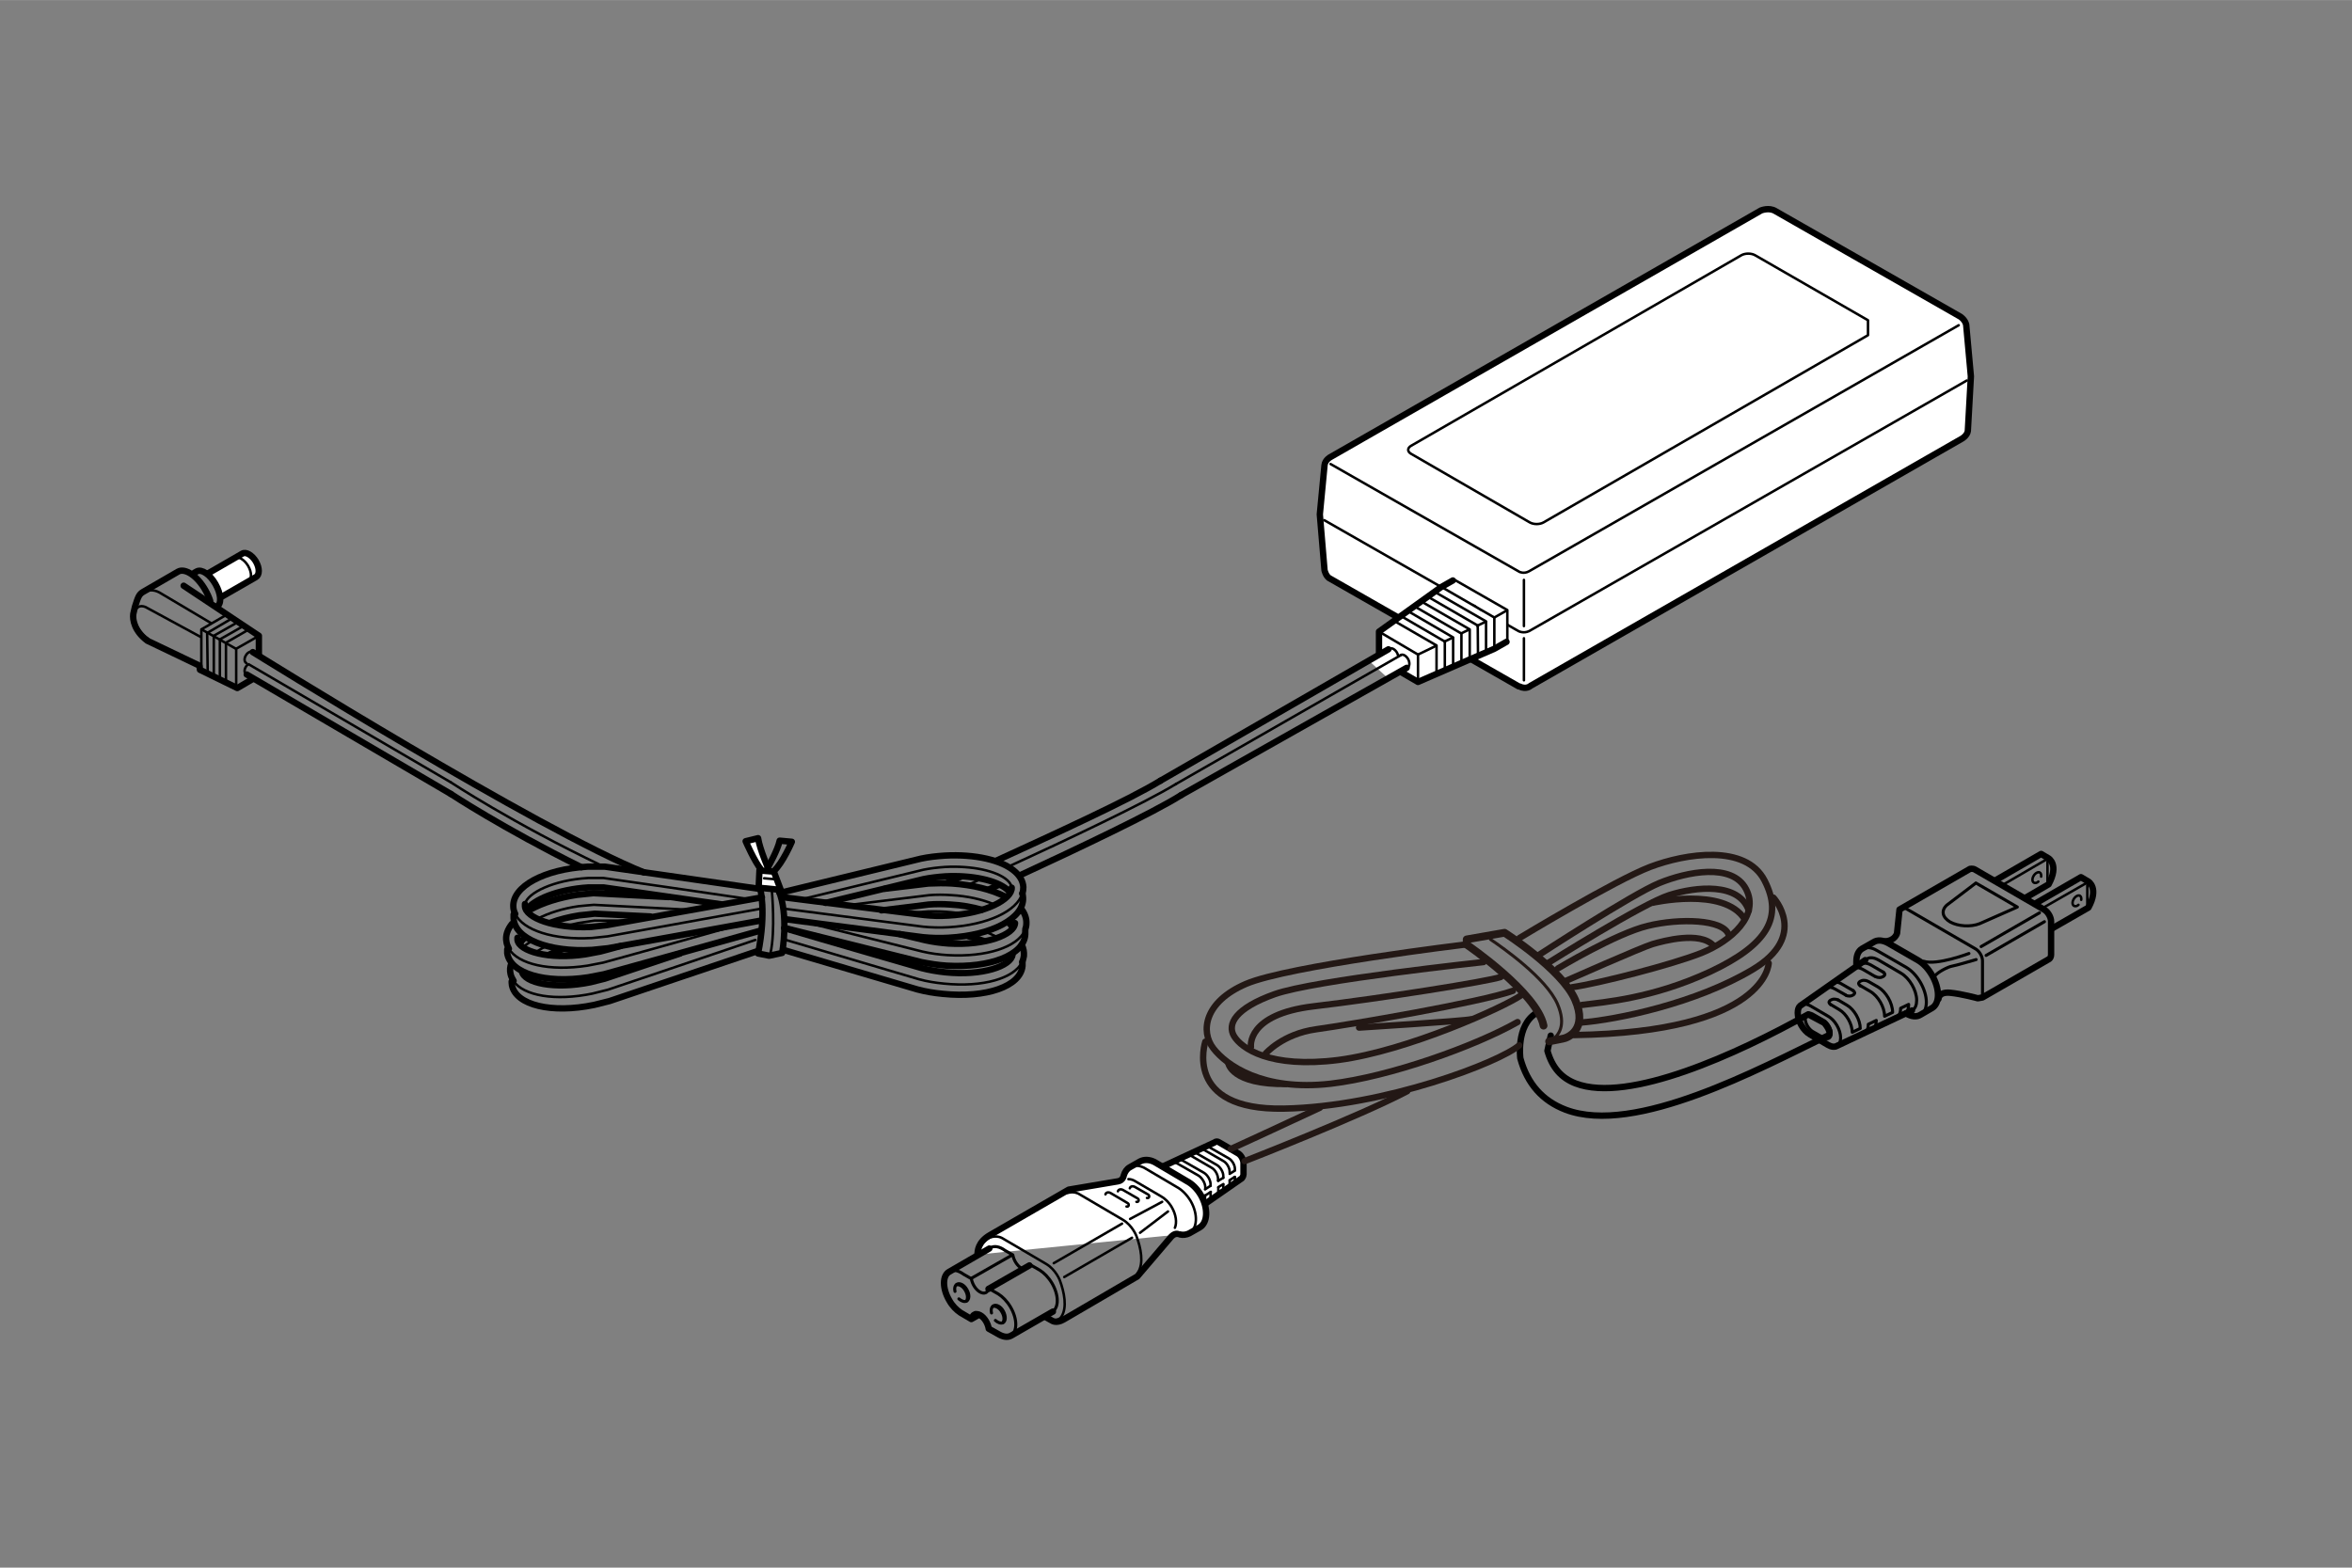 <?xml version="1.0" encoding="UTF-8"?><svg id="a" xmlns="http://www.w3.org/2000/svg" width="30mm" height="20mm" viewBox="0 0 85.04 56.69"><rect x="0" y="0" width="85.04" height="56.69" fill="#808080" stroke="none"/><defs><style>.b{stroke-width:.28px;}.b,.c,.d,.e,.f,.g,.h,.i,.j,.k{stroke-linecap:round;stroke-linejoin:round;}.b,.l,.f,.g,.m,.h,.i,.j,.n,.k{fill:none;}.b,.l,.h,.i{stroke:#231815;}.c,.o,.d,.e{fill:#fff;}.c,.d,.e,.f,.g,.m,.j,.k{stroke:#000;}.c,.l,.f,.i{stroke-width:.23px;}.d,.g{stroke-width:.09px;}.e,.m,.j{stroke-width:.23px;}.h,.k{stroke-width:.11px;}</style></defs><g><path class="e" d="M54.91,24.82l-6.86-3.92c-.12-.09-.16-.28-.16-.28l-.17-2.02,.17-1.78c.02-.19,.21-.29,.21-.29l15.57-8.92s.29-.12,.52,.02l6.69,3.82s.17,.11,.21,.29l.17,1.87-.11,1.97c-.02,.17-.21,.28-.21,.28l-15.6,8.94s-.15,.15-.41,.02Z"/><path class="g" d="M47.88,18.81l7.02,4.01s.18,.1,.39,0l15.82-9.06"/><path class="g" d="M48.11,16.78l6.83,3.9s.16,.08,.34-.02l15.54-8.9"/><line class="g" x1="55.1" y1="20.97" x2="55.1" y2="22.64"/><line class="g" x1="55.1" y1="23.08" x2="55.1" y2="24.6"/></g><g><polyline class="d" points="54.5 23.19 54.5 22.06 52.58 20.96"/><polyline class="e" points="54.47 23.21 54.03 23.46 51.27 24.66 49.86 23.84 49.86 22.84 52.09 21.24 52.53 20.99"/><g><polyline class="g" points="51.94 24.36 51.94 23.34 50.42 22.46"/><polyline class="g" points="52.24 24.23 52.24 23.2 50.66 22.28"/><polyline class="g" points="52.54 24.11 52.54 23.05 50.91 22.1"/><polyline class="g" points="52.84 23.98 52.84 22.91 51.15 21.93"/><polyline class="g" points="53.14 23.85 53.14 22.76 51.39 21.75"/><polyline class="g" points="53.44 23.72 53.43 22.62 51.63 21.58"/><polyline class="g" points="53.73 23.59 53.73 22.47 51.87 21.4"/><polyline class="g" points="54.03 23.46 54.03 22.33 52.11 21.22"/></g><polyline class="g" points="51.27 24.66 51.27 23.67 49.86 22.84"/><line class="g" x1="54.03" y1="22.33" x2="54.47" y2="22.08"/><line class="g" x1="53.41" y1="22.63" x2="53.72" y2="22.48"/><line class="g" x1="52.84" y1="22.9" x2="53.11" y2="22.77"/><line class="g" x1="52.23" y1="23.2" x2="52.52" y2="23.06"/><line class="g" x1="51.27" y1="23.67" x2="51.89" y2="23.37"/></g><g><path class="e" d="M27.79,31.44s-.32-.73-.38-1.13l-.45,.11s.32,.74,.57,1.04h-.07l-.03,.64,.8,.08-.25-.66-.5-.04"/><path class="j" d="M27.79,31.32s.33-.58,.4-.92l.44,.04s-.33,.77-.65,1.06"/><line class="g" x1="27.63" y1="31.76" x2="28.08" y2="31.8"/><path class="j" d="M27.48,32.11s.24,.82-.07,2.37l.4,.08,.47-.1s.25-1.38-.13-2.26"/><path class="g" d="M27.91,32.24s.13,1.41-.05,2.22"/><g><path class="j" d="M27.44,32.14l-5.57-.8s0,0-.02,0h-.6c-1.58,.09-2.73,.72-2.69,1.45,0,.09,.03,.18,.07,.26"/><path class="g" d="M18.63,33.05c.28,.59,1.39,.95,2.77,.87l.57-.06c.15-.02,4.25-.77,5.54-1"/><path class="j" d="M18.57,33.07s0,.09,0,.14c.04,.74,1.26,1.23,2.84,1.14l.57-.06c.15-.02,4.25-.77,5.53-1"/><path class="g" d="M18.98,32.69c.09-.4,1.03-.87,2.29-.94,0,0,.51,0,.55,0,.03,0,4.45,.64,5.31,.77"/><path class="j" d="M19.04,32.9c.24-.36,1.11-.74,2.24-.81,0,0,.51,0,.55,0,.02,0,2.63,.38,4.24,.61"/><path class="j" d="M27.55,32.45c-2.06,.37-5.52,.99-5.64,1.01l-.53,.06c-1.34,.07-2.38-.33-2.4-.75h0s0-.06,0-.08"/></g><g><path class="j" d="M18.49,34.83c-.05,.13-.06,.26-.03,.39,.02,.09,.06,.17,.11,.25"/><path class="g" d="M19.22,34.03c-.1,.06-.19,.13-.27,.19"/><path class="g" d="M22.7,33.29h-1.18s0,0-.02,0l-.59,.09c-.12,.03-.24,.05-.35,.08"/><path class="g" d="M18.56,35.47c.37,.54,1.51,.74,2.86,.46l.56-.14c.15-.05,4.1-1.38,5.33-1.8"/><path class="j" d="M18.5,35.49s0,.09,.01,.14c.15,.72,1.43,1.03,2.97,.71l.56-.14c.15-.05,4.09-1.38,5.33-1.8"/><path class="g" d="M19.39,34.42c.11-.07,.24-.15,.38-.22"/><path class="j" d="M19.88,34.51c.14-.07,.29-.13,.45-.18"/><path class="j" d="M24.59,34.48c-1.41,.47-2.65,.89-2.72,.91l-.52,.13c-1.32,.27-2.4,.02-2.48-.39h0"/></g><g><path class="j" d="M18.51,33.41c-.16,.2-.24,.42-.2,.64,.01,.09,.05,.18,.09,.26"/><path class="j" d="M24.18,32.44l-2.71-.14s-.01,0-.02,0l-.59,.06c-.66,.1-1.24,.29-1.68,.53"/><path class="g" d="M18.4,34.31c.34,.56,1.47,.82,2.84,.61l.57-.11c.13-.03,3.14-.87,4.77-1.33"/><path class="j" d="M18.34,34.33s0,.09,0,.14c.11,.73,1.37,1.11,2.93,.87l.57-.11c.16-.04,4.71-1.31,5.63-1.57"/><path class="g" d="M19.46,33.21c.38-.19,.88-.36,1.46-.44,0,0,.51-.05,.55-.05,.02,0,1.94,.1,3.51,.18"/><path class="j" d="M19.92,33.36c.3-.11,.65-.2,1.03-.26,0,0,.51-.05,.55-.06,.01,0,.93,.05,2.01,.1"/><path class="j" d="M18.8,34.12c.03-.06,.09-.13,.16-.2"/><path class="j" d="M22.44,34.21c-.43,.12-.7,.19-.74,.2l-.53,.1c-1.33,.2-2.4-.11-2.46-.52h0s0-.06,0-.08"/></g><g><path class="g" d="M28.36,32.86l5.01,.65c.3,.03,.62,.04,.93,.02,1.41-.08,2.48-.59,2.66-1.22"/><path class="j" d="M36.97,32.31c.02-.08,.03-.15,.03-.23-.01-.2-.11-.39-.3-.56-.47-.42-1.45-.64-2.54-.58-.29,.02-.58,.05-.86,.11,0,0-4.08,.99-5.11,1.24"/><path class="j" d="M28.4,33.24l4.97,.65c.3,.03,.62,.04,.93,.02,1.58-.09,2.73-.71,2.69-1.45,0-.05-.01-.1-.03-.15"/><path class="j" d="M36.58,32.1c.02,.42-.96,.94-2.3,1.01-.3,.02-.58,.01-.86-.02h0s-3.69-.46-5.15-.65"/><path class="g" d="M28.98,32.52c1.27-.31,4.41-1.07,4.41-1.07,.25-.05,.51-.08,.79-.1,.96-.05,1.86,.14,2.24,.48,.1,.09,.15,.18,.16,.27"/><path class="j" d="M29.85,32.65c1.46-.35,3.54-.86,3.54-.86,.25-.05,.51-.08,.79-.1,.96-.05,1.86,.14,2.24,.48,.04,.03,.07,.06,.09,.1"/></g><g><path class="g" d="M28.38,33.98l4.84,1.43c.29,.08,.6,.13,.92,.16,1.4,.14,2.54-.19,2.82-.79"/><path class="g" d="M34.77,33.04c-.12-.02-.24-.04-.36-.05-.29-.03-.58-.04-.86-.03,0,0-.25,.02-.64,.05"/><path class="j" d="M36.96,34.79c.03-.07,.05-.15,.06-.22,.01-.14-.01-.28-.08-.41"/><path class="j" d="M28.36,34.36l4.81,1.42c.3,.08,.6,.13,.92,.16,1.57,.16,2.81-.27,2.88-1.01,0-.05,0-.1,0-.15"/><path class="j" d="M36.61,34.52c-.04,.41-1.09,.78-2.43,.64-.29-.03-.58-.08-.85-.15h0s-3.57-1.03-4.98-1.45"/><path class="g" d="M35.67,33.71c.14,.06,.27,.12,.39,.18"/><path class="g" d="M36.45,34.56s.05,.07,.07,.11"/><path class="j" d="M35.02,33.86c.19,.04,.37,.1,.53,.16"/></g><g><path class="g" d="M29.16,33.36l4.19,1.05c.3,.07,.61,.11,.92,.13,1.41,.08,2.53-.3,2.79-.9"/><path class="j" d="M36.34,32.42c-.49-.25-1.16-.42-1.91-.47-.29-.02-.58-.01-.86,0,0,0-.69,.08-1.58,.19"/><path class="m" d="M37.06,33.63c.03-.07,.05-.15,.05-.23,.01-.18-.05-.36-.18-.53"/><path class="j" d="M28.42,33.57l4.89,1.22c.3,.06,.61,.11,.92,.13,1.58,.09,2.8-.39,2.84-1.13,0-.05,0-.1,0-.15"/><path class="j" d="M36.7,33.38c-.02,.42-1.06,.82-2.4,.74-.29-.02-.58-.06-.85-.12h0s-.37-.09-.92-.22"/><path class="g" d="M30.67,32.73c1.38-.17,2.93-.36,2.93-.36,.25-.02,.52-.02,.8,0,.56,.03,1.1,.15,1.51,.32"/><path class="j" d="M36.46,33.36s.05,.05,.08,.08c.03,.04,.06,.07,.08,.11"/><path class="j" d="M31.87,32.92c.94-.11,1.7-.21,1.7-.21,.25-.02,.52-.02,.8,0,.4,.02,.79,.09,1.13,.19"/></g></g><path class="g" d="M50.24,23.46c.08-.05,.2,.02,.27,.14,.02,.04,.04,.09,.05,.13"/><path class="g" d="M50.64,23.69c.08-.05,.2,.02,.27,.14,.07,.12,.06,.26-.01,.31"/><path class="j" d="M36.03,31.12c2.07-.95,4.79-2.19,5.93-2.89"/><path class="j" d="M34.24,31.93l.49-.22"/><path class="g" d="M36.48,31.33c2.07-.95,4.91-2.29,6.04-2.98"/><path class="g" d="M35.02,31.99c.14-.06,.29-.13,.46-.21"/><path class="j" d="M36.86,31.66c2.1-.97,4.84-2.27,5.85-2.91"/><path class="j" d="M35.74,32.17c.12-.05,.24-.11,.37-.17"/><polygon class="o" points="50.84 24.17 50.19 24.53 49.47 23.87 50.12 23.5 50.84 24.17"/><line class="j" x1="41.96" y1="28.23" x2="50.2" y2="23.48"/><line class="g" x1="42.52" y1="28.35" x2="50.65" y2="23.69"/><line class="j" x1="42.71" y1="28.75" x2="50.86" y2="24.15"/><line class="g" x1="8.99" y1="24.02" x2="16.3" y2="28.29"/><line class="j" x1="8.92" y1="24.39" x2="16.3" y2="28.71"/><path class="g" d="M67.54,12.12l-11.73,6.77c-.14,.08-.36,.08-.5,0l-4.29-2.48c-.14-.08-.14-.21,0-.29l11.94-6.89c.14-.08,.36-.08,.5,0l4.08,2.35v.53Z"/><g><path class="e" d="M7.98,21.6l1.27-.73c.14-.08,.14-.33,0-.57-.14-.23-.36-.36-.49-.28l-1.23,.71"/><path class="g" d="M8.97,21.03c.14-.08,.14-.33,0-.57-.14-.23-.36-.36-.49-.28"/><polyline class="g" points="8.17 24.65 8.17 23.24 8.95 22.79"/><polyline class="g" points="8.54 24.87 8.54 23.46 9.33 23.01"/><polyline class="g" points="7.95 24.55 7.95 23.12 8.76 22.66"/><polyline class="g" points="7.73 24.42 7.73 22.99 8.54 22.53"/><polyline class="g" points="7.51 24.34 7.49 22.89 8.34 22.39"/><polyline class="g" points="7.28 24.23 7.28 22.76 8.14 22.26"/><path class="j" d="M7.85,21.93c.17-.1,.14-.46-.06-.81-.2-.35-.5-.55-.67-.46l-.09,.05"/><polyline class="j" points="9.36 23.66 9.36 22.99 6.64 21.18"/><path class="j" d="M7.6,21.73c-.04-.13-.1-.26-.18-.4-.29-.51-.73-.8-.98-.66l-1.26,.73c-.16,.09-.19,.2-.3,.54l-.06,.26c-.03,.21,.04,.62,.51,.97l1.88,.9,.02,.15,1.35,.66,.19-.11,.34-.2"/><path class="g" d="M5.36,23.1c-.13-.07-.26-.2-.36-.37-.19-.32-.18-.67,0-.78,.07-.04,.16-.04,.26,0l1.99,1.08"/><path class="g" d="M7.61,22.52l-1.77-1.05c-.21-.14-.42-.16-.59-.07"/><line class="g" x1="8.53" y1="23.46" x2="7.29" y2="22.76"/></g><path class="g" d="M8.91,23.98c-.08-.04-.09-.17-.02-.28,.06-.11,.18-.17,.26-.12"/><path class="g" d="M8.91,24.39c-.08-.04-.09-.17-.02-.28,.02-.03,.04-.05,.06-.07"/><path class="j" d="M9.14,23.58s10.36,6.45,14.15,7.97"/><path class="g" d="M16.3,28.29s2.21,1.46,5.47,3.02"/><path class="j" d="M16.3,28.71s1.86,1.23,4.72,2.65"/><g><g><g><path class="f" d="M68.16,34.04c.36-.02,.43-.29,.43-.29l.09-.86,2.55-1.47s.1-.02,.17,.02l2.52,1.46c.13,.08,.24,.27,.24,.42v1.2c0,.08-.03,.13-.07,.16l-2.41,1.39-.17,.03s-.58-.16-1-.2c-.42-.04-.42,.22-.42,.22"/><path class="k" d="M68.75,32.84s.11-.02,.17,.02l2.52,1.46c.13,.08,.24,.27,.24,.42v1.2c0,.06-.02,.11-.05,.14"/><path class="k" d="M67.34,34.32c.13-.08,.32-.07,.52,.05l1.06,.61c.4,.23,.73,.8,.73,1.26,0,.23-.08,.39-.21,.47"/><path class="f" d="M68.92,36.65c.2,.12,.38,.13,.51,.05l.43-.25c.13-.08,.21-.24,.21-.47,0-.46-.33-1.03-.73-1.26l-1.06-.61c-.21-.12-.4-.13-.54-.04l-.42,.24c-.13,.08-.2,.24-.2,.46,0,.03,0,.07,0,.1"/><path class="k" d="M67.47,34.7c.1-.09,.26-.09,.44,.01l.82,.48c.31,.18,.57,.62,.57,.98,0,.17-.05,.29-.14,.35"/><path class="k" d="M67,35.03c.1-.06,.23-.05,.38,.04l.43,.25"/><path class="k" d="M67.29,34.87c.1-.06,.23-.05,.38,.04l.43,.25"/><path class="k" d="M67.26,35.64l.36,.21c.29,.17,.52,.57,.52,.9l.29-.14c0-.34-.24-.75-.53-.92l-.33-.19"/><path class="k" d="M66.24,35.55c.09-.05,.22-.05,.36,.04l.4,.23"/><path class="k" d="M65.97,35.74c.09-.06,.22-.06,.37,.02l.39,.22"/><path class="k" d="M67.41,37.36c.09-.05,.14-.16,.14-.32l.29-.14c0,.16-.05,.27-.14,.32"/><path class="k" d="M66.2,36.33l.3,.18c.26,.15,.47,.52,.47,.82l.29-.14c0-.31-.22-.69-.48-.84l-.32-.19"/><path class="k" d="M65.09,36.37c.08-.08,.21-.08,.36,0l.65,.38c.25,.14,.45,.49,.45,.78,0,.14-.05,.24-.13,.29"/><path class="k" d="M65.54,37.3c-.15-.09-.27-.3-.27-.47,0-.17,.12-.24,.27-.16l.4,.23c.15,.09,.27,.3,.27,.47s-.12,.24-.27,.16l-.4-.23Z"/><line class="k" x1="71.63" y1="34.23" x2="73.74" y2="33.01"/><line class="k" x1="71.81" y1="34.55" x2="73.92" y2="33.33"/><path class="k" d="M69.95,35.3c.11-.15,.49-.34,.62-.36,.13-.02,.88-.24,.88-.24"/><path class="k" d="M71.19,34.48s-1.16,.44-1.64,.28"/><path class="f" d="M67.44,34.72l-2.35,1.65c-.06,.05-.09,.14-.09,.26,0,.29,.2,.64,.45,.78l.65,.38c.12,.07,.24,.08,.32,.03l2.71-1.28"/><path class="k" d="M68.56,36.81c.1-.06,.16-.18,.16-.35l.29-.14c0,.19-.07,.32-.19,.37"/><path class="k" d="M71.44,31.93l1.5,.87-1.36,.6c-.33,.13-.78,.1-1.07-.06-.29-.17-.33-.42-.12-.61l1.04-.79Z"/><path class="k" d="M68.09,35.15s.06,.05,.06,.08c0,.06-.09,.12-.19,.12-.05,0-.1-.01-.13-.03"/><path class="k" d="M67,35.82s.06,.05,.06,.08c0,.06-.09,.12-.19,.12-.05,0-.1-.01-.13-.03"/><path class="k" d="M67.26,35.65s-.06-.05-.06-.08c0-.06,.09-.12,.19-.12,.05,0,.1,.01,.14,.03"/><path class="k" d="M66.19,36.33s-.06-.05-.06-.08c0-.06,.09-.12,.19-.12,.05,0,.1,.01,.14,.03"/></g><g><g><line class="g" x1="75.51" y1="31.89" x2="73.85" y2="32.84"/><path class="j" d="M73.58,32.68l1.66-.96,.27,.16s.39,.23,0,.94l-1.34,.77"/><line class="g" x1="75.47" y1="32" x2="75.47" y2="32.78"/><path class="g" d="M75.15,32.72c-.05,.05-.11,.06-.16,.04-.07-.04-.07-.15-.01-.25,.06-.1,.16-.15,.22-.12,.04,.02,.06,.08,.05,.15"/></g><g><line class="g" x1="74.06" y1="31.04" x2="72.41" y2="32"/><path class="j" d="M72.14,31.84l1.66-.96,.27,.16s.39,.23,0,.94l-.86,.5"/><line class="g" x1="74.03" y1="31.16" x2="74.03" y2="31.94"/><path class="g" d="M73.7,31.88c-.05,.05-.11,.06-.16,.04-.07-.04-.07-.15-.01-.25,.06-.1,.16-.15,.22-.12,.04,.02,.06,.08,.05,.15"/></g></g></g><path class="f" d="M55.54,36.64c-.73,.45-.57,1.63-.57,1.63,.25,.92,.8,1.54,1.64,1.86,2.5,.95,7.01-1.48,9.48-2.68,.19-.09-.13-.46-.13-.46l-.58-.31c-2.56,1.43-6.5,3.23-8.41,2.5-.52-.2-.85-.58-1.02-1.18l.12-.55"/><g><g><g><path class="c" d="M43.13,43.84l1.77-1.23s.06-.07,.06-.14v-.41c0-.13-.09-.3-.21-.36l-.67-.39c-.06-.04-.12-.04-.16,0l-2,.93"/><path class="g" d="M43.2,43.67c0,.16-.11,.23-.25,.15l-.82-.47c-.14-.08-.26-.28-.26-.44v-.5c0-.16,.11-.23,.26-.15l.82,.47c.14,.08,.26,.28,.26,.44v.5Z"/><path class="g" d="M43.57,43.23v.19c0,.08-.03,.13-.07,.16"/><path class="g" d="M42.36,42.05s.11-.03,.18,.01l.79,.45c.13,.08,.25,.27,.25,.43v.05"/><path class="g" d="M43.77,43.11v.19c0,.08-.03,.13-.07,.16"/><path class="g" d="M42.62,41.94s.09,0,.14,.03l.77,.44c.13,.08,.24,.26,.24,.42v.05"/><path class="g" d="M44.05,42.94v.15c0,.07-.03,.13-.07,.15"/><path class="g" d="M42.91,41.78s.1-.02,.16,.02l.74,.43c.13,.07,.23,.26,.23,.4v.07"/><path class="g" d="M44.23,42.83v.15c0,.07-.03,.12-.07,.15"/><path class="g" d="M43.1,41.7s.1-.03,.17,.01l.73,.42c.12,.07,.23,.25,.23,.39v.07"/><path class="g" d="M44.46,42.69v.13c0,.07-.02,.12-.06,.14"/><path class="g" d="M43.37,41.57s.1-.02,.16,.01l.71,.41c.12,.07,.22,.24,.22,.38v.03"/><path class="g" d="M44.65,42.56v.14c0,.07-.02,.12-.06,.14"/><path class="g" d="M43.58,41.48s.09-.02,.15,.01l.7,.4c.12,.07,.22,.24,.22,.38v.05"/></g><line class="g" x1="44.46" y1="42.68" x2="44.64" y2="42.56"/><line class="g" x1="44.05" y1="42.93" x2="44.23" y2="42.82"/><line class="g" x1="43.58" y1="43.23" x2="43.78" y2="43.1"/><line class="g" x1="44.46" y1="42.45" x2="44.65" y2="42.33"/><line class="g" x1="44.05" y1="42.7" x2="44.23" y2="42.59"/><line class="g" x1="43.57" y1="43.01" x2="43.77" y2="42.88"/></g><path class="c" d="M42.66,44.64c.12,.03,.24,.01,.34-.04l.37-.21c.3-.17,.32-.7,.05-1.17-.14-.24-.32-.41-.51-.51l-1.17-.69c-.18-.09-.37-.1-.52-.02l-.37,.21c-.11,.06-.18,.17-.22,.3,0,0-.02,.18-.21,.21l-1.78,.3-2.84,1.64c-.45,.26-.45,.58-.46,.71"/><path class="g" d="M40.85,42.21h.02c.14-.08,.32-.07,.5,.02l1.17,.69c.19,.1,.37,.28,.51,.51,.27,.47,.25,.99-.05,1.17"/><path class="g" d="M40.8,42.64c.07,0,.15,.02,.22,.06l.94,.55c.15,.08,.3,.22,.41,.41,.15,.26,.19,.55,.11,.74"/><line class="g" x1="38.1" y1="45.68" x2="40.57" y2="44.25"/><path class="f" d="M37.79,47.62l.25,.14s.15,.11,.41-.04l2.67-1.56,1.22-1.43s.11-.13,.23-.11"/><line class="g" x1="40.86" y1="44.08" x2="42.02" y2="43.46"/><line class="g" x1="41.22" y1="44.58" x2="42.23" y2="43.81"/><path class="g" d="M35.59,44.88c.34-.29,.64-.11,.64-.11l1.6,.94c.35,.21,.49,.59,.49,.59,.16,.43,.27,.98,.06,1.31,0,0-.09,.17-.34,.11"/><path class="g" d="M38.6,43.14c.23-.07,.4,.03,.4,.03l1.6,.94c.35,.21,.49,.59,.49,.59,.16,.43,.27,.98,.06,1.31"/><line class="g" x1="38.48" y1="46.18" x2="40.93" y2="44.76"/><path class="k" d="M35.1,47.65c.01-.1,.07-.17,.16-.17"/><path class="k" d="M38.04,47.44c.25-.14,.25-.6,0-1.03-.13-.22-.29-.38-.45-.48l-.35-.2"/><path class="k" d="M36.93,45.86c-.16-.09-.28-.3-.31-.48l-.28-.16c-.19-.14-.38-.18-.53-.1"/><path class="f" d="M35.28,47.52s.1,0,.16,.04c.16,.09,.28,.3,.31,.49l.32,.18c.18,.11,.35,.15,.49,.07l1.51-.87"/><g><path class="k" d="M35.85,47.48c-.03-.12,0-.22,.07-.26,.1-.06,.27,.03,.36,.2s.09,.35-.01,.41c-.08,.04-.19,0-.28-.08"/><path class="k" d="M35.91,47.24c.1-.02,.24,.06,.32,.21,.08,.14,.09,.28,.04,.37"/></g><line class="f" x1="35.74" y1="46.61" x2="37.22" y2="45.76"/><path class="k" d="M36.54,48.3c.25-.14,.25-.6,0-1.03-.13-.22-.29-.38-.45-.48l-.35-.2c-.02,.16-.15,.22-.31,.13-.16-.09-.28-.3-.31-.48l-.28-.16c-.19-.14-.38-.18-.53-.1"/><path class="f" d="M35.77,45.15l-1.45,.84c-.25,.14-.25,.6,0,1.03,.11,.2,.26,.35,.41,.45l.39,.23,.21-.12"/><g><path class="k" d="M34.53,46.7c-.03-.12,0-.22,.07-.26,.1-.06,.27,.03,.36,.2,.1,.17,.09,.35-.01,.41-.08,.04-.19,0-.28-.08"/><path class="k" d="M34.59,46.46c.1-.02,.24,.06,.32,.21,.08,.14,.09,.28,.04,.37"/></g><line class="k" x1="35.15" y1="46.21" x2="36.57" y2="45.4"/><path class="g" d="M39.97,43.19c.02-.07,.1-.09,.18-.05l.61,.36c.09,.04,.05,.16-.03,.13"/><path class="g" d="M40.42,43.08c.02-.07,.1-.09,.18-.05l.52,.3c.09,.04,.05,.16-.03,.13"/><path class="g" d="M40.85,42.97c.02-.07,.1-.09,.18-.05l.47,.27c.09,.04,.05,.16-.03,.13"/></g><g><path class="b" d="M55.81,37.09c-.24-1.2-2.78-2.93-2.78-2.93v-.19l1.37-.24s2.07,1.32,2.55,2.42c.48,1.09-.29,1.39-.44,1.41l-.5,.1"/><path class="h" d="M53.89,33.97c.46,.31,2.01,1.4,2.42,2.33,.34,.78,.04,1.16-.21,1.31"/><path class="i" d="M54.94,33.92s3.44-2.08,4.72-2.57c1.29-.49,3.46-.83,4.14,.49,.68,1.32,.12,2.32-1.97,3.3-2.09,.97-3.84,1.1-4.63,1.2"/><path class="i" d="M55.6,34.56s3.42-2.23,4.4-2.63c.98-.4,2.63-.74,3.13,.22,.5,.95-.52,1.87-1.61,2.31-1.08,.43-3.75,1.11-4.68,1.24"/><path class="i" d="M64.12,32.46s1.29,1.38-.75,2.6c-2.04,1.22-4.91,1.82-6.24,1.92"/><path class="i" d="M63.95,34.83s-.05,2.49-7.03,2.6"/><path class="i" d="M55.98,34.82s3.4-2.14,4.37-2.45c.97-.31,2.53-.47,2.88,.56"/><path class="i" d="M56.33,35.02s2.09-1.26,3.25-1.54c1.15-.28,2.73-.24,2.92,.32"/><path class="l" d="M59.73,32.65s2.6-.6,3.35,.59"/><path class="i" d="M56.64,35.46s2.71-1.2,3.11-1.32c.41-.12,1.71-.47,2.2,.05"/><path class="n" d="M54.87,36.96c.22-.13,.41-.25,.56-.36"/><path class="i" d="M53.03,34.15s-6.47,.78-7.98,1.43c-1.51,.65-1.65,1.72-1.18,2.33,.47,.61,1.79,1.56,4.24,1.28,2.14-.25,5.23-1.36,6.76-2.23"/><path class="i" d="M53.64,34.79s-6.11,.65-7.55,1.16c-1.43,.51-1.73,1.09-1.47,1.52,.26,.43,1.28,1.18,3.78,.86,2.5-.33,6-1.92,6.6-2.34"/><path class="i" d="M43.58,37.67s-.82,2.49,2.84,2.42c3.66-.07,7.83-1.69,8.51-2.29"/><path class="i" d="M45.23,37.86s-.18-1.18,2.27-1.47c2.45-.29,6.3-.9,6.76-1.06"/><path class="i" d="M45.76,38.1s.61-.71,1.83-.88c1.23-.17,5.93-.97,7.11-1.39"/><path class="i" d="M49.14,37.16s3.83-.24,4.04-.3"/><path class="l" d="M44.41,38.44s.1,.79,2.12,.76"/><path class="i" d="M44.5,41.55s1.77-.81,3.22-1.49"/><path class="i" d="M45,41.99s4.13-1.61,5.88-2.53"/></g></g></svg>